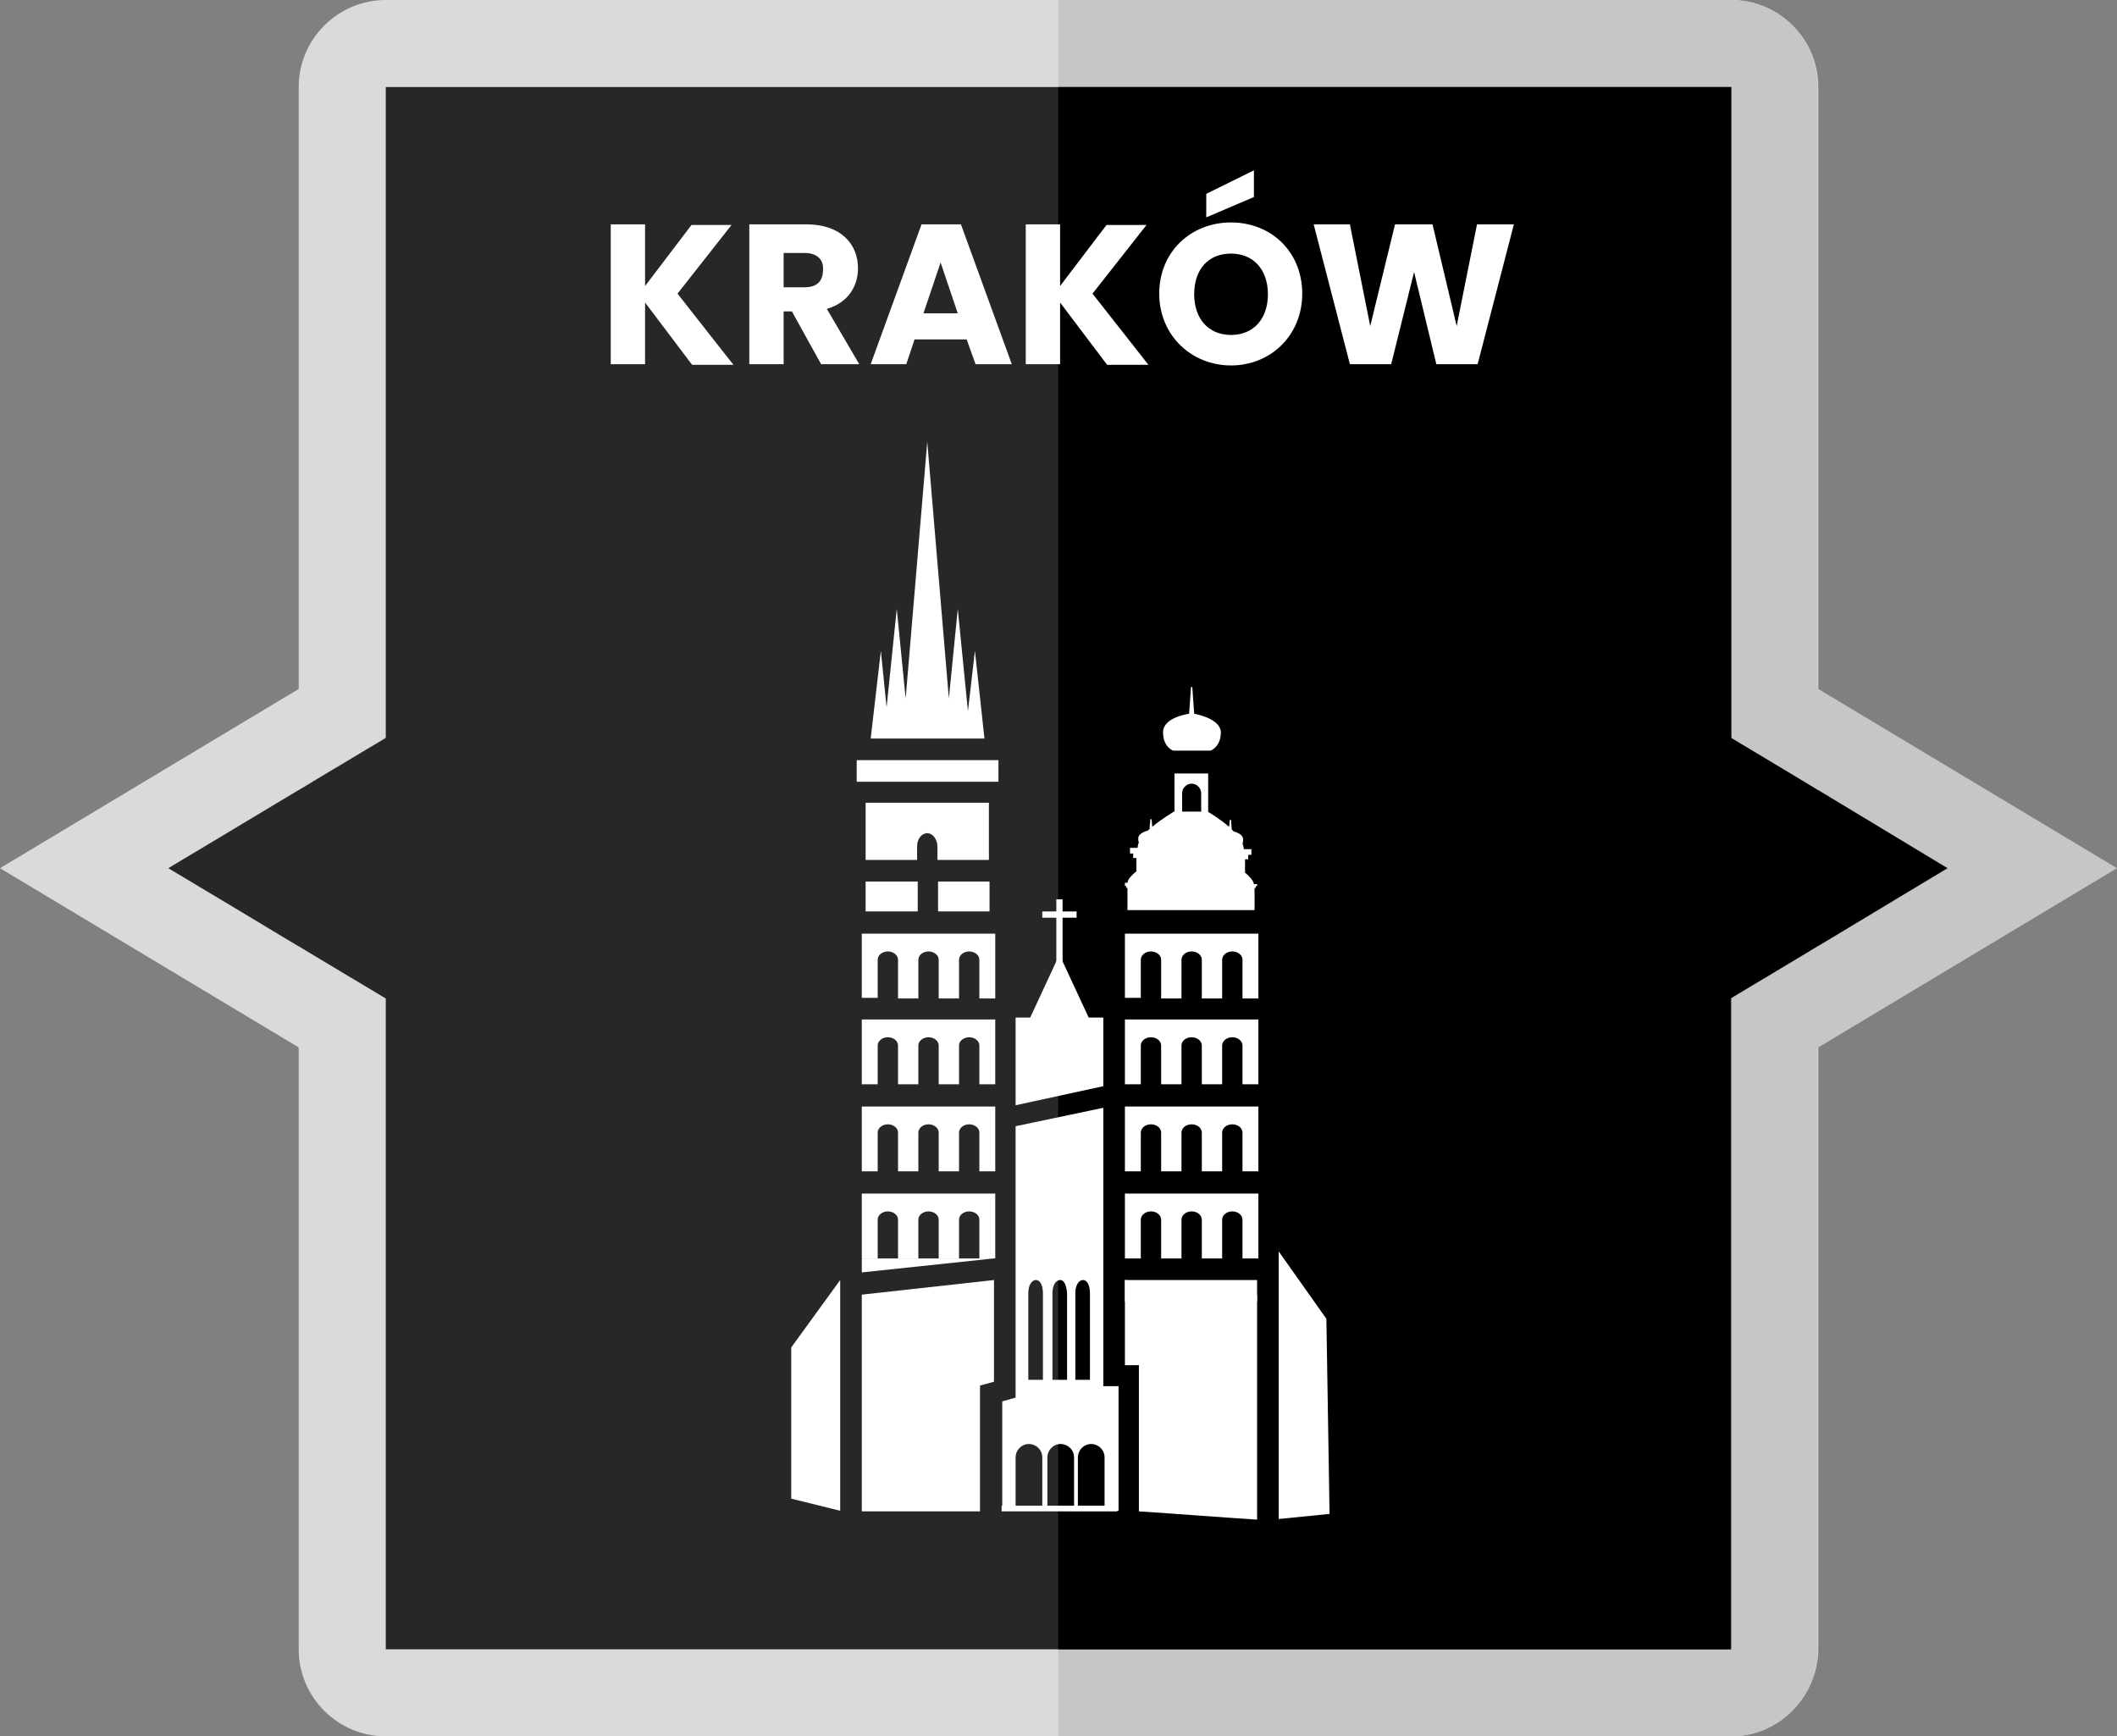 <?xml version="1.0" encoding="utf-8"?>
<!-- Generator: Adobe Illustrator 26.0.1, SVG Export Plug-In . SVG Version: 6.00 Build 0)  -->
<svg version="1.1" id="Warstwa_1" xmlns="http://www.w3.org/2000/svg" xmlns:xlink="http://www.w3.org/1999/xlink" x="0px" y="0px"
	 viewBox="0 0 333.1 273.2" style="enable-background:new 0 0 333.1 273.2;" xml:space="preserve">
<rect x="0" y="0" width="333.1" height="273.2" fill="#808080" stroke="none"/>
<style type="text/css">
	.st0{fill:#DADADA;}
	.st1{fill:#C6C6C6;}
	.st2{fill:#282727;}
	.st3{fill:none;}
	.st4{enable-background:new    ;}
	.st5{fill:#FFFFFF;}
	.st6{fill:none;stroke:#FFFFFF;stroke-width:0.983;stroke-miterlimit:10;}
</style>
<path class="st0" d="M272.4,273.2H60.7c-7.5,0-13.7-6.1-13.7-13.7V13.7C47,6.1,53.2,0,60.7,0h211.7c7.5,0,13.7,6.1,13.7,13.7v245.8
	C286,267,279.9,273.2,272.4,273.2z"/>
<path class="st1" d="M272.4,0H166.5v273.2h105.8c7.5,0,13.7-6.1,13.7-13.7V13.7C286,6.1,279.9,0,272.4,0z"/>
<path class="st1" d="M272.4,116.1c11.4,6.8,22.8,13.7,34.1,20.5c-11.4,6.8-22.8,13.7-34.1,20.5v7.7h13.7l47-28.2l-47-28.2h-13.7
	V116.1z"/>
<path class="st0" d="M60.7,157.1c-11.4-6.8-22.8-13.7-34.2-20.5c11.4-6.8,22.8-13.7,34.2-20.5v-7.7H47L0,136.6l47,28.2h13.7V157.1z"
	/>
<path class="st2" d="M60.7,13.7v102.4c-11.4,6.8-22.8,13.7-34.2,20.5c11.4,6.8,22.8,13.7,34.2,20.5v102.4h211.7V13.7H60.7z"/>
<path d="M272.4,116.1V13.7H166.5v245.8h105.8V157.1c11.4-6.8,22.8-13.7,34.1-20.5C295.1,129.8,283.8,122.9,272.4,116.1z"/>
<rect x="60.7" y="34.2" class="st3" width="211.7" height="59.2"/>
<g class="st4">
	<path class="st5" d="M101.5,47.6v9.7h-5.4v-22h5.4V45l7.3-9.6h6.3l-8.5,10.8l8.8,11.2h-6.5L101.5,47.6z"/>
	<path class="st5" d="M126.9,35.3c5.4,0,8.1,3.1,8.1,6.9c0,2.8-1.5,5.4-4.9,6.4l5.1,8.7h-6l-4.6-8.3h-1.3v8.3h-5.4v-22H126.9z
		 M126.6,39.8h-3.3v5.4h3.3c2,0,2.9-1,2.9-2.8C129.6,40.9,128.6,39.8,126.6,39.8z"/>
	<path class="st5" d="M152.1,53.4h-8.2l-1.3,3.9h-5.6l8-22h6.2l8,22h-5.7L152.1,53.4z M148,41.3l-2.7,8h5.4L148,41.3z"/>
	<path class="st5" d="M166.8,47.6v9.7h-5.4v-22h5.4V45l7.3-9.6h6.3l-8.5,10.8l8.8,11.2h-6.5L166.8,47.6z"/>
	<path class="st5" d="M193.7,57.5c-6.2,0-11.3-4.7-11.3-11.3S187.4,35,193.7,35c6.3,0,11.2,4.6,11.2,11.2S199.9,57.5,193.7,57.5z
		 M193.7,52.7c3.5,0,5.8-2.5,5.8-6.4c0-3.9-2.3-6.4-5.8-6.4c-3.6,0-5.8,2.5-5.8,6.4C187.9,50.1,190.1,52.7,193.7,52.7z M197.3,26.8
		v4.2l-7.5,3.2v-3.7L197.3,26.8z"/>
	<path class="st5" d="M206.7,35.3h5.7l3.2,16l3.9-16h5.9l3.8,16l3.2-16h5.8l-5.7,22h-6.5l-3.5-14.5l-3.6,14.5h-6.5L206.7,35.3z"/>
</g>
<g>
	<polygon class="st5" points="124.5,235.8 132.2,237.7 132.2,201.4 124.5,212 	"/>
	<polygon class="st5" points="209.2,238.2 201.2,239 201.2,196.9 208.7,207.5 	"/>
	<line class="st6" x1="164" y1="143.9" x2="169.4" y2="143.9"/>
	<polygon class="st5" points="153.4,102.4 152.3,111.9 150.7,95.8 149.3,109.9 145.9,69.5 142.5,109.9 141.1,95.8 139.5,111.3 
		138.6,102.4 137,116.2 138.6,116.2 139.1,116.2 140.1,116.2 141.1,116.2 142,116.2 143.1,116.2 145.9,116.2 148.7,116.2 
		149.8,116.2 150.7,116.2 151.9,116.2 152.8,116.2 153.4,116.2 154.9,116.2 	"/>
	<rect x="177" y="201.4" class="st5" width="20.8" height="3.4"/>
	<rect x="134.8" y="119.6" class="st5" width="22.3" height="3.4"/>
	<rect x="157.6" y="236.9" class="st5" width="18.2" height="0.9"/>
	<g>
		<polygon class="st5" points="171.3,160.1 166.7,150.2 162.1,160.1 159.8,160.1 159.8,173.9 173.6,170.9 173.6,160.1 		"/>
		<line class="st6" x1="166.7" y1="152.8" x2="166.7" y2="141.5"/>
	</g>
	<path class="st3" d="M156.4,217.4v-7.1C156.4,212.9,156.4,214.9,156.4,217.4L156.4,217.4z"/>
	<path class="st5" d="M156.4,217.4c0-2.4,0-4.5,0-7.1v-8.9l-20.8,2.3c0,11.4,0,22.7,0,34.1c0.5,0,1,0,1.5,0c14.9,0-1,0,15.9,0h1.2
		V218L156.4,217.4z"/>
	<path class="st5" d="M177,201.4c0,3,0,5.9,0,8.9c0,1.6,0,3.1,0,4.5h2.2v23c6.2,0.4,12.4,0.9,18.6,1.3c0-11.8,0-23.6,0-35.3
		L177,201.4z"/>
	<path class="st5" d="M135.6,187.7V198h2.5v-1.5v-2.6v-2c0-0.7,0.7-1.3,1.6-1.3s1.6,0.6,1.6,1.3v2v2.6v1.5h3.2v-1.5v-2.6v-2
		c0-0.7,0.7-1.3,1.6-1.3s1.6,0.6,1.6,1.3v2v2.6v1.5h3.2v-1.5v-2.6v-2c0-0.7,0.7-1.3,1.6-1.3s1.6,0.6,1.6,1.3v2v2.6v1.5h2.5v-10.2
		H135.6z"/>
	<path class="st5" d="M135.6,174.1v10.2h2.5v-1.5v-2.6v-2c0-0.7,0.7-1.3,1.6-1.3s1.6,0.6,1.6,1.3v2v2.6v1.5h3.2v-1.5v-2.6v-2
		c0-0.7,0.7-1.3,1.6-1.3s1.6,0.6,1.6,1.3v2v2.6v1.5h3.2v-1.5v-2.6v-2c0-0.7,0.7-1.3,1.6-1.3s1.6,0.6,1.6,1.3v2v2.6v1.5h2.5v-10.2
		H135.6z"/>
	<path class="st5" d="M135.6,160.4v10.2h2.5v-1.5v-2.6v-2c0-0.7,0.7-1.3,1.6-1.3s1.6,0.6,1.6,1.3v2v2.6v1.5h3.2v-1.5v-2.6v-2
		c0-0.7,0.7-1.3,1.6-1.3s1.6,0.6,1.6,1.3v2v2.6v1.5h3.2v-1.5v-2.6v-2c0-0.7,0.7-1.3,1.6-1.3s1.6,0.6,1.6,1.3v2v2.6v1.5h2.5v-10.2
		H135.6z"/>
	<path class="st5" d="M135.6,146.8V157h2.5v-1.5V153v-2c0-0.7,0.7-1.3,1.6-1.3s1.6,0.6,1.6,1.3v2v2.6v1.5h3.2v-1.5V153v-2
		c0-0.7,0.7-1.3,1.6-1.3s1.6,0.6,1.6,1.3v2v2.6v1.5h3.2v-1.5V153v-2c0-0.7,0.7-1.3,1.6-1.3s1.6,0.6,1.6,1.3v2v2.6v1.5h2.5v-10.2
		H135.6z"/>
	<path class="st5" d="M177,187.7V198h2.5v-1.5v-2.6v-2c0-0.7,0.7-1.3,1.6-1.3s1.6,0.6,1.6,1.3v2v2.6v1.5h3.2v-1.5v-2.6v-2
		c0-0.7,0.7-1.3,1.6-1.3s1.6,0.6,1.6,1.3v2v2.6v1.5h3.2v-1.5v-2.6v-2c0-0.7,0.7-1.3,1.6-1.3s1.6,0.6,1.6,1.3v2v2.6v1.5h2.5v-10.2
		H177z"/>
	<path class="st5" d="M177,174.1v10.2h2.5v-1.5v-2.6v-2c0-0.7,0.7-1.3,1.6-1.3s1.6,0.6,1.6,1.3v2v2.6v1.5h3.2v-1.5v-2.6v-2
		c0-0.7,0.7-1.3,1.6-1.3s1.6,0.6,1.6,1.3v2v2.6v1.5h3.2v-1.5v-2.6v-2c0-0.7,0.7-1.3,1.6-1.3s1.6,0.6,1.6,1.3v2v2.6v1.5h2.5v-10.2
		H177z"/>
	<path class="st5" d="M177,160.4v10.2h2.5v-1.5v-2.6v-2c0-0.7,0.7-1.3,1.6-1.3s1.6,0.6,1.6,1.3v2v2.6v1.5h3.2v-1.5v-2.6v-2
		c0-0.7,0.7-1.3,1.6-1.3s1.6,0.6,1.6,1.3v2v2.6v1.5h3.2v-1.5v-2.6v-2c0-0.7,0.7-1.3,1.6-1.3s1.6,0.6,1.6,1.3v2v2.6v1.5h2.5v-10.2
		H177z"/>
	<path class="st5" d="M177,146.8V157h2.5v-1.5V153v-2c0-0.7,0.7-1.3,1.6-1.3s1.6,0.6,1.6,1.3v2v2.6v1.5h3.2v-1.5V153v-2
		c0-0.7,0.7-1.3,1.6-1.3s1.6,0.6,1.6,1.3v2v2.6v1.5h3.2v-1.5V153v-2c0-0.7,0.7-1.3,1.6-1.3s1.6,0.6,1.6,1.3v2v2.6v1.5h2.5v-10.2H177
		z"/>
	<polygon class="st5" points="135.6,200.2 156.4,198 135.6,198 	"/>
	<g>
		<path class="st3" d="M146,131.1c-0.9,0-1.6,1-1.6,2.1v2.1h3.2v-2.1C147.6,132,146.9,131.1,146,131.1z"/>
		<polygon class="st5" points="136.8,143.4 138.1,143.4 141.2,143.4 143.4,143.4 144.4,143.4 144.4,140.9 144.4,138.7 136.2,138.7 
			136.2,143.4 		"/>
		<polygon class="st5" points="147.6,138.7 147.6,140.9 147.6,143.4 150.7,143.4 153.9,143.4 155.7,143.4 155.7,138.7 		"/>
		<path class="st5" d="M136.2,126.3v9h8.1v-2.1c0-1.2,0.7-2.1,1.6-2.1s1.6,1,1.6,2.1v2.1h8.1v-9
			C155.7,126.3,136.2,126.3,136.2,126.3z"/>
	</g>
	<path class="st5" d="M190.1,127.9v-6.2l-5.3,0v6.2h1.2v-3.1c0-0.8,0.7-1.5,1.5-1.5c0.8,0,1.5,0.7,1.5,1.5v3.1L190.1,127.9z"/>
	<path class="st5" d="M187.9,112.3l-0.3-4.2h-0.1h-0.1l-0.3,4.2c-0.6,0.1-4.1,0.7-4.1,2.9c0,2.4,1.6,2.9,1.6,2.9l5.9,0l0,0
		c0,0,1.6-0.6,1.6-2.9C192,113.1,188.4,112.4,187.9,112.3z"/>
	<path class="st5" d="M197.8,139.1h-0.5c-0.1-0.6-0.8-1.3-1.4-1.8v-2.1c0.1,0,0.3,0,0.4,0h0.1v-0.7c0.1,0,0.2,0,0.4,0h0.1v-0.9h-0.1
		c-0.4,0-0.7,0-1.1,0c0-0.3-0.1-0.6-0.2-0.9c0.1-0.2,0.1-0.4,0.1-0.6c0-0.8-0.9-1.1-1.5-1.3c-0.1-0.1-0.2-0.2-0.3-0.3l-0.1-1.5h-0.1
		h-0.1l-0.1,1.1c-1.5-1.3-3.2-2.3-3.4-2.4l0,0l-3.5,0c-0.2,0-0.4,0-0.5,0h-0.1l0,0h-1.2l0,0c-0.1,0.1-1.9,1.1-3.4,2.4l-0.1-1.2h-0.1
		h-0.1c0,0.4-0.1,0.8-0.1,1.1l0,0.4c-0.1,0.1-0.2,0.2-0.3,0.3c-0.5,0.1-1.5,0.5-1.5,1.2c0,0.3,0,0.5,0.1,0.6
		c-0.1,0.3-0.2,0.6-0.2,0.9c-0.4,0-0.7,0-1.1,0h-0.1v0.9h0.1c0.1,0,0.2,0,0.4,0v0.7h0.1c0.1,0,0.3,0,0.4,0v2.1
		c-0.6,0.5-1.3,1.1-1.4,1.8H177v0.5h0.2v0.3h0.2v3.5h0.1c0.6,0,1.2,0,1.9,0l0,0h0h0.4l0,0h1.2c0.6,0,1.1,0,1.7,0l0,0h0.5h0.1l0,0
		h1.1l0,0l3.6,0c0.7,0,1.3,0,2,0l0,0h0.2l0,0l1.8,0l0,0h0.4l0,0h0.1h0.2c0.8,0,1.5,0,2.3,0h0.1l0,0c0.1,0,0.1,0,0.1,0l0,0h0.2l0,0
		h0.9h1.1v-3.5h0.2v-0.3h0.2L197.8,139.1L197.8,139.1z"/>
	<path class="st5" d="M173.6,218.2v-43.9l-13.8,2.9v42.7l-2.1,0.6v17.2h1h1.1v-8.4c0-1.1,0.9-2.1,2.1-2.1c1.1,0,2.1,0.9,2.1,2.1v8.4
		h0.8v-8.4c0-1.1,0.9-2.1,2.1-2.1c1.1,0,2.1,0.9,2.1,2.1v8.4h0.6v-8.4c0-1.1,0.9-2.1,2.1-2.1c1.1,0,2.1,0.9,2.1,2.1v8.4h2.2v-0.5
		v-3.8v-15.3H173.6z M164.1,203.5v13.6h-2.3v-13.6h0c0,0,0-0.1,0-0.1c0-1.1,0.5-2,1.2-2S164.1,202.3,164.1,203.5
		C164.1,203.5,164.1,203.5,164.1,203.5L164.1,203.5z M167.9,203.5v13.6h-2.3v-13.6h0c0,0,0-0.1,0-0.1c0-1.1,0.5-2,1.2-2
		S167.8,202.3,167.9,203.5C167.9,203.5,167.8,203.5,167.9,203.5L167.9,203.5z M171.5,203.5v13.6h-2.3v-13.6h0c0,0,0-0.1,0-0.1
		c0-1.1,0.5-2,1.2-2S171.5,202.3,171.5,203.5C171.5,203.5,171.5,203.5,171.5,203.5L171.5,203.5z"/>
</g>
</svg>
